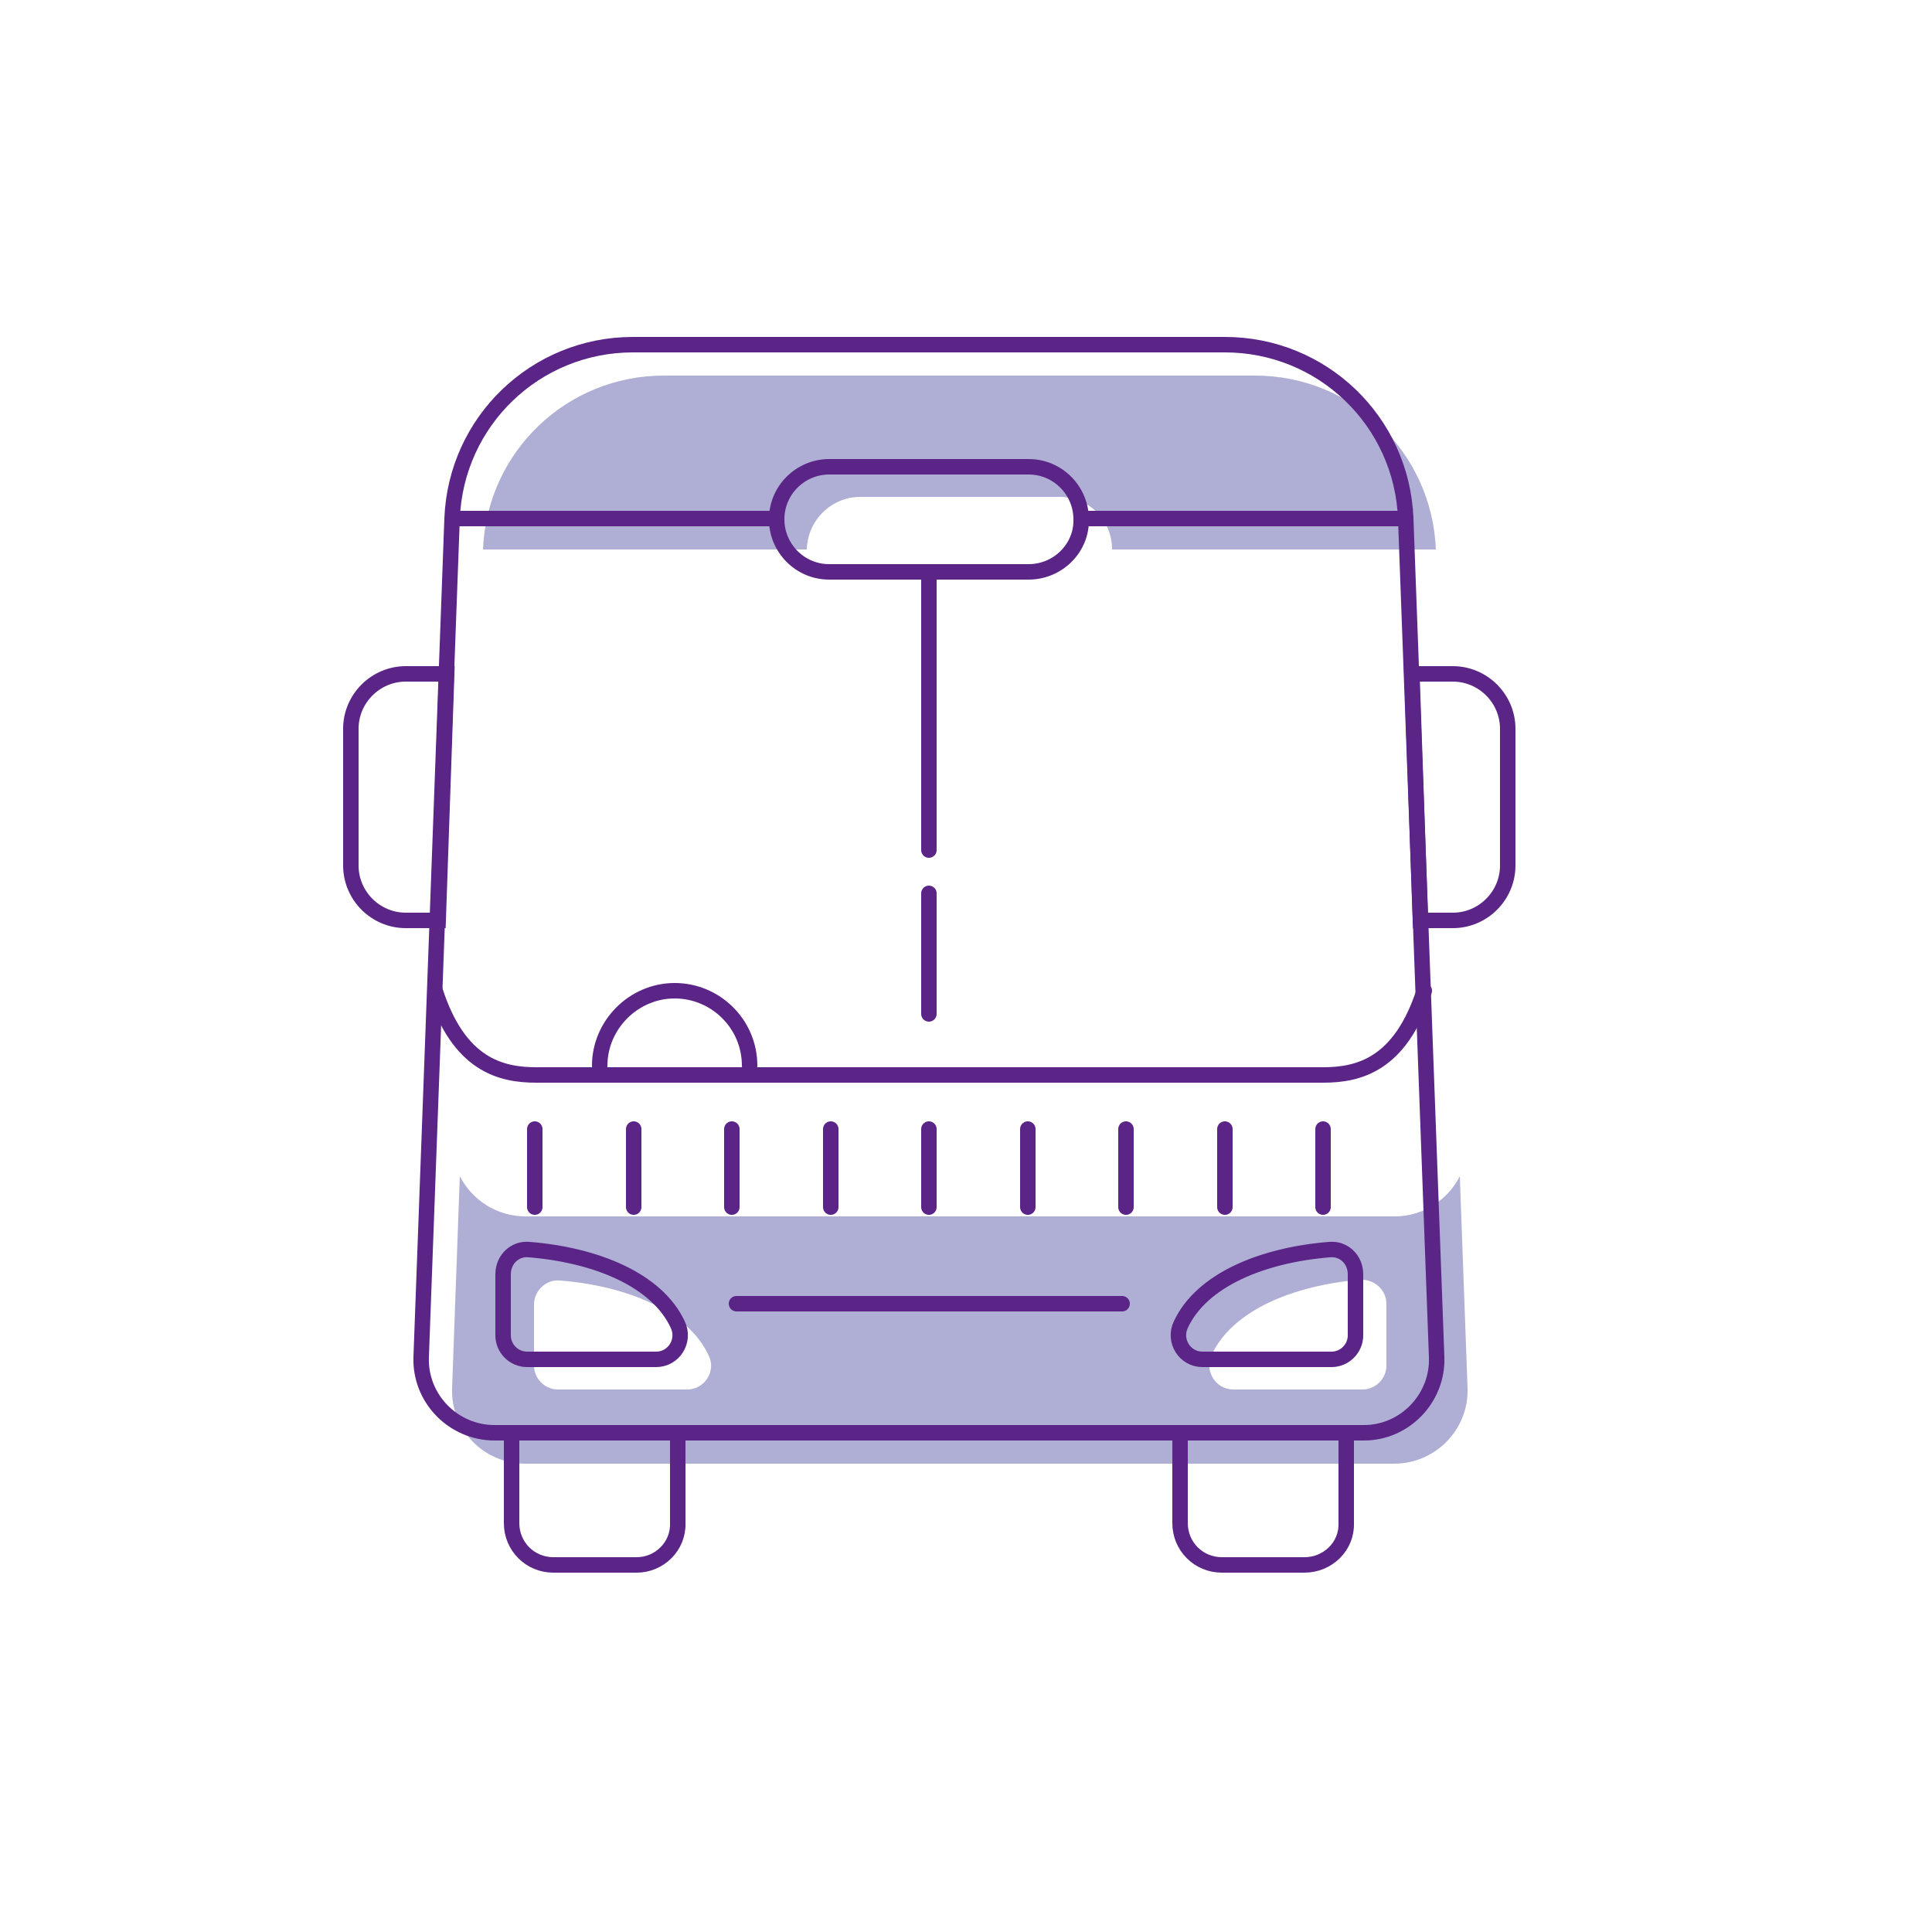 <?xml version="1.0" encoding="utf-8" standalone="no"?>
<!-- Generator: Adobe Illustrator 28.1.0, SVG Export Plug-In . SVG Version: 6.00 Build 0)  --><svg xmlns="http://www.w3.org/2000/svg" xmlns:xlink="http://www.w3.org/1999/xlink" id="Layer_2" style="enable-background:new 0 0 250 250;" version="1.1" viewBox="0 0 250 250" x="0px" xml:space="preserve" y="0px">
<style type="text/css">
	.st0{fill:#AFAFD5;}
	.st1{fill:none;stroke:#5B2487;stroke-width:2;stroke-miterlimit:10;}
	.st2{fill:none;stroke:#5B2487;stroke-width:2;stroke-linecap:round;stroke-linejoin:round;stroke-miterlimit:10;}
	.st3{fill:none;stroke:#5B2487;stroke-width:2;stroke-linecap:round;stroke-miterlimit:10;}
	.st4{fill:#4EE48A;}
	.st5{fill:none;stroke:#D7ECF5;stroke-width:11;stroke-miterlimit:10;}
	.st6{fill:#FFFFFF;}
	.st7{clip-path:url(#SVGID_00000041988600779531673890000006600443151781839022_);fill:#AFAFD5;}
	.st8{clip-path:url(#SVGID_00000065044332374060098830000005880063225858417039_);fill:#AFAFD5;}
	.st9{clip-path:url(#SVGID_00000007425461682447591190000004823331469593154962_);fill:#AFAFD5;}
	.st10{fill-rule:evenodd;clip-rule:evenodd;fill:#AFAFD5;}
	.st11{fill-rule:evenodd;clip-rule:evenodd;fill:none;stroke:#5B2487;stroke-width:2;stroke-linecap:round;stroke-miterlimit:10;}
	.st12{fill:#761C5C;}
	.st13{fill:#6E1B58;}
	.st14{fill:none;stroke:#D6EBF4;stroke-width:2;stroke-linecap:round;stroke-linejoin:round;stroke-miterlimit:10;}
	.st15{fill:#FFFFFF;stroke:#5B2487;stroke-width:2;stroke-linecap:round;stroke-linejoin:round;stroke-miterlimit:10;}
	.st16{fill:#5B2487;}
	.st17{fill:#761B5C;}
	.st18{fill:none;stroke:#5B2487;stroke-linecap:round;stroke-linejoin:round;stroke-miterlimit:10;}
	.st19{fill:none;stroke:#5B2487;stroke-width:0.772;stroke-linecap:round;stroke-linejoin:round;stroke-miterlimit:10;}
	.st20{opacity:0.3;fill:none;stroke:#5B2487;stroke-linecap:round;stroke-linejoin:round;stroke-miterlimit:10;}
	.st21{fill:none;stroke:#5B2487;stroke-width:1.254;stroke-linecap:round;stroke-linejoin:round;stroke-miterlimit:10;}
	.st22{fill:none;stroke:#5B2487;stroke-width:0.5;stroke-linecap:round;stroke-linejoin:round;stroke-miterlimit:10;}
	.st23{opacity:0.3;fill:none;stroke:#5B2487;stroke-width:2;stroke-linecap:round;stroke-linejoin:round;stroke-miterlimit:10;}
	.st24{opacity:0.3;fill:none;stroke:#5B2487;stroke-width:2.344;stroke-linecap:round;stroke-linejoin:round;stroke-miterlimit:10;}
	.st25{opacity:0.3;fill:none;stroke:#5B2487;stroke-miterlimit:10;}
	.st26{fill:none;stroke:#5B2487;stroke-width:2.058;stroke-linecap:round;stroke-linejoin:round;stroke-miterlimit:10;}
	.st27{fill:#BC0C73;}
	.st28{fill:none;stroke:#5B2487;stroke-width:0.462;stroke-linecap:round;stroke-linejoin:round;stroke-miterlimit:10;}
	.st29{fill:none;stroke:#207AB4;stroke-width:0.693;stroke-linecap:round;stroke-linejoin:round;stroke-miterlimit:10;}
	.st30{fill:#BC0C73;stroke:#5B2487;stroke-width:0.231;stroke-miterlimit:10;}
	.st31{fill:none;stroke:#BC0C73;stroke-width:0.693;stroke-linecap:round;stroke-linejoin:round;stroke-miterlimit:10;}
	.st32{fill:none;stroke:#5B2487;stroke-width:1.155;stroke-linecap:round;stroke-linejoin:round;stroke-miterlimit:10;}
	.st33{opacity:0.45;fill:#5A5A5B;enable-background:new    ;}
	.st34{fill:none;stroke:#207AB4;stroke-width:0.462;stroke-linecap:round;stroke-linejoin:round;stroke-miterlimit:10;}
	.st35{fill:none;stroke:#5B2487;stroke-width:0.693;stroke-linecap:round;stroke-linejoin:round;stroke-miterlimit:10;}
	.st36{fill:none;stroke:#AFAFD5;stroke-width:2;stroke-miterlimit:10;}
	.st37{fill:none;stroke:#5B2487;stroke-width:2;stroke-linejoin:round;stroke-miterlimit:10;}
	.st38{fill:#FFFFFF;stroke:#5B2487;stroke-width:2;stroke-miterlimit:10;}
	.st39{fill:none;stroke:#D5EBF4;stroke-width:10.1;stroke-miterlimit:10;}
	.st40{fill:none;stroke:#FFFFFF;stroke-width:1.122;stroke-miterlimit:10;}
	.st41{fill:none;stroke:#5B2487;stroke-linecap:round;stroke-miterlimit:10;}
	.st42{fill:none;stroke:#5B2487;stroke-width:1.878;stroke-miterlimit:10;}
	
		.st43{clip-path:url(#SVGID_00000170271265352994061920000007212723638380134821_);fill:none;stroke:#5B2487;stroke-width:2;stroke-linecap:round;stroke-miterlimit:10;}
	
		.st44{fill-rule:evenodd;clip-rule:evenodd;fill:none;stroke:#5B2487;stroke-width:2;stroke-linecap:round;stroke-miterlimit:10;stroke-dasharray:12;}
	.st45{fill:none;stroke:#5B2487;stroke-width:1.685;stroke-linecap:round;stroke-miterlimit:10;}
	.st46{fill:none;stroke:#5B2487;stroke-width:1.547;stroke-linecap:round;stroke-linejoin:round;stroke-miterlimit:10;}
	.st47{fill:none;stroke:#5B2487;stroke-width:1.515;stroke-miterlimit:10;}
	.st48{fill:none;stroke:#5B2487;stroke-width:1.312;stroke-linecap:round;stroke-linejoin:round;stroke-miterlimit:10;}
	.st49{fill:#771C5C;}
	.st50{fill:#FFFFFF;stroke:#6E1B58;stroke-width:2;stroke-miterlimit:10;}
	.st51{fill:#FFFFFF;stroke:#6E1B58;stroke-width:0.814;stroke-miterlimit:10;}
	.st52{fill:none;stroke:#761C5D;stroke-width:2;stroke-miterlimit:10;}
	.st53{fill:#FFFFFF;stroke:#6E1B58;stroke-width:1.953;stroke-miterlimit:10;}
	.st54{fill:none;stroke:#5B2487;stroke-width:1.361;stroke-linecap:round;stroke-linejoin:round;stroke-miterlimit:10;}
	.st55{fill:#FFFFFF;stroke:#5B2487;stroke-width:2;stroke-linecap:round;stroke-miterlimit:10;}
	
		.st56{fill-rule:evenodd;clip-rule:evenodd;fill:none;stroke:#5B2487;stroke-width:2;stroke-linecap:round;stroke-linejoin:round;stroke-miterlimit:10;}
	.st57{fill:none;stroke:#5B2487;stroke-width:1.728;stroke-linecap:round;stroke-linejoin:round;stroke-miterlimit:10;}
	.st58{fill:none;stroke:#5B2487;stroke-miterlimit:10;}
	.st59{fill:none;stroke:#5B2487;stroke-width:1.643;stroke-linecap:round;stroke-miterlimit:10;}
	.st60{fill:#FFBF00;}
	.st61{fill:none;stroke:#5B2487;stroke-width:2.481;stroke-linecap:round;stroke-linejoin:round;stroke-miterlimit:10;}
	.st62{fill:none;stroke:#5B2487;stroke-width:3.316;stroke-linecap:round;stroke-linejoin:round;stroke-miterlimit:10;}
	.st63{fill:none;stroke:#5B2487;stroke-width:3.109;stroke-linecap:round;stroke-linejoin:round;stroke-miterlimit:10;}
	.st64{fill:#D2222D;}
	.st65{fill:#238823;}
	.st66{fill:none;stroke:#5B2487;stroke-width:1.766;stroke-linecap:round;stroke-linejoin:round;stroke-miterlimit:10;}
	.st67{fill:none;stroke:#5B2487;stroke-width:1.406;stroke-linecap:round;stroke-linejoin:round;stroke-miterlimit:10;}
	.st68{fill:none;stroke:#5B2487;stroke-width:1.509;stroke-linecap:round;stroke-miterlimit:10;}
	.st69{fill:none;stroke:#5B2487;stroke-width:1.509;stroke-linecap:round;stroke-linejoin:round;stroke-miterlimit:10;}
	.st70{fill:#771B5C;}
	.st71{fill:none;}
	.st72{fill:#C4C4C4;}
	.st73{fill:none;stroke:#5B2487;stroke-width:1.708;stroke-linecap:round;stroke-miterlimit:10;}
	.st74{fill:none;stroke:#5B2487;stroke-width:2;stroke-linecap:round;stroke-miterlimit:10;stroke-dasharray:8;}
	.st75{fill:none;stroke:#5B2487;stroke-width:4;stroke-linecap:round;stroke-miterlimit:10;}
	.st76{fill:none;stroke:#39393B;stroke-width:10;stroke-miterlimit:10;}
	.st77{fill:none;stroke:#39393B;stroke-width:8;stroke-miterlimit:10;}
	.st78{fill:none;stroke:#39393B;stroke-width:4;stroke-miterlimit:10;}
	.st79{fill:#39393B;}
	.st80{fill:none;stroke:#39393B;stroke-width:10;stroke-linecap:round;stroke-miterlimit:10;}
</style>
<g>
	<path class="st0" d="M180.5,157.4H68c-3.7,0-6.9-2.1-8.5-5.2l-1,27.4c-0.2,5.4,4.1,9.8,9.5,9.8h112.4c5.4,0,9.7-4.5,9.5-9.8   l-1-27.4C187.4,155.2,184.2,157.4,180.5,157.4z M88.9,179.8H72.2c-1.7,0-3.1-1.4-3.1-3.1v-7.9c0-1.8,1.6-3.3,3.4-3.1   c8.6,0.7,16.5,3.9,19.2,9.7C92.7,177.4,91.2,179.8,88.9,179.8z M179.4,176.7c0,1.7-1.4,3.1-3.1,3.1h-16.7c-2.3,0-3.8-2.4-2.8-4.5   c2.7-5.8,10.7-9,19.2-9.7c1.8-0.1,3.4,1.3,3.4,3.1V176.7z"/>
</g>
<path class="st0" d="M111.3,64.3h25.8c3.8,0,6.8,3,6.8,6.8h41.9c-0.5-12.6-10.8-22.5-23.4-22.5H85.9c-12.6,0-22.9,9.9-23.4,22.5  h41.9C104.5,67.3,107.6,64.3,111.3,64.3z"/>
<path class="st3" d="M133.1,74h-25.8c-3.8,0-6.8-3.1-6.8-6.8v0c0-3.8,3.1-6.8,6.8-6.8h25.8c3.8,0,6.8,3.1,6.8,6.8v0  C140,70.9,136.9,74,133.1,74z"/>
<line class="st3" x1="120.2" x2="120.2" y1="74.1" y2="110"/>
<line class="st3" x1="120.2" x2="120.2" y1="115.6" y2="131.2"/>
<g>
	<line class="st3" x1="69.2" x2="69.2" y1="146.1" y2="156.2"/>
	<line class="st3" x1="82" x2="82" y1="146.1" y2="156.2"/>
	<line class="st3" x1="94.7" x2="94.7" y1="146.1" y2="156.2"/>
	<line class="st3" x1="107.5" x2="107.5" y1="146.1" y2="156.2"/>
	<line class="st3" x1="120.2" x2="120.2" y1="146.1" y2="156.2"/>
	<line class="st3" x1="133" x2="133" y1="146.1" y2="156.2"/>
	<line class="st3" x1="145.7" x2="145.7" y1="146.1" y2="156.2"/>
	<line class="st3" x1="158.5" x2="158.5" y1="146.1" y2="156.2"/>
	<line class="st3" x1="171.2" x2="171.2" y1="146.1" y2="156.2"/>
</g>
<g>
	<path class="st3" d="M68.5,161.7c8.6,0.7,16.5,3.9,19.2,9.7c1,2.1-0.5,4.5-2.8,4.5H68.2c-1.7,0-3.1-1.4-3.1-3.1v-7.9   C65.1,162.9,66.7,161.5,68.5,161.7z"/>
	<path class="st3" d="M172,161.7c-8.6,0.7-16.5,3.9-19.2,9.7c-1,2.1,0.5,4.5,2.8,4.5h16.7c1.7,0,3.1-1.4,3.1-3.1v-7.9   C175.4,162.9,173.8,161.5,172,161.7z"/>
</g>
<line class="st3" x1="95.3" x2="145.2" y1="168.7" y2="168.7"/>
<g>
	<path class="st3" d="M82.4,202.5H71.6c-3,0-5.4-2.4-5.4-5.4v-11.7h21.5v11.7C87.8,200.1,85.3,202.5,82.4,202.5z"/>
	<path class="st3" d="M168.8,202.5h-10.7c-3,0-5.4-2.4-5.4-5.4v-11.7h21.5v11.7C174.3,200.1,171.8,202.5,168.8,202.5z"/>
</g>
<path class="st3" d="M176.5,185.4H64c-5.4,0-9.7-4.5-9.5-9.8l4-108.5C59,54.5,69.3,44.6,81.9,44.6h76.6c12.6,0,22.9,9.9,23.4,22.5  l4,108.5C186.1,180.9,181.8,185.4,176.5,185.4z"/>
<line class="st3" x1="58.6" x2="100.5" y1="67.1" y2="67.1"/>
<line class="st3" x1="181.9" x2="140.4" y1="67.1" y2="67.1"/>
<path class="st3" d="M184.3,128.2c-3.1,9.6-8.5,10.9-13.1,10.9c-4.6,0-51,0-51,0s-46.2,0-50.8,0c-4.6,0-10-1.3-13.1-10.9"/>
<path class="st3" d="M57.8,87.2c-0.2,0-0.5,0-0.7,0h-4.6c-3.9,0-7.1,3.2-7.1,7.1V112c0,3.9,3.2,7.1,7.1,7.1h4.2L57.8,87.2z"/>
<path class="st3" d="M182.7,87.2c0.2,0,0.5,0,0.7,0h4.6c3.9,0,7.1,3.2,7.1,7.1V112c0,3.9-3.2,7.1-7.1,7.1h-4.2L182.7,87.2z"/>
<path class="st3" d="M97,137.9c0-5.4-4.4-9.7-9.7-9.7s-9.7,4.4-9.7,9.7"/>
</svg>
